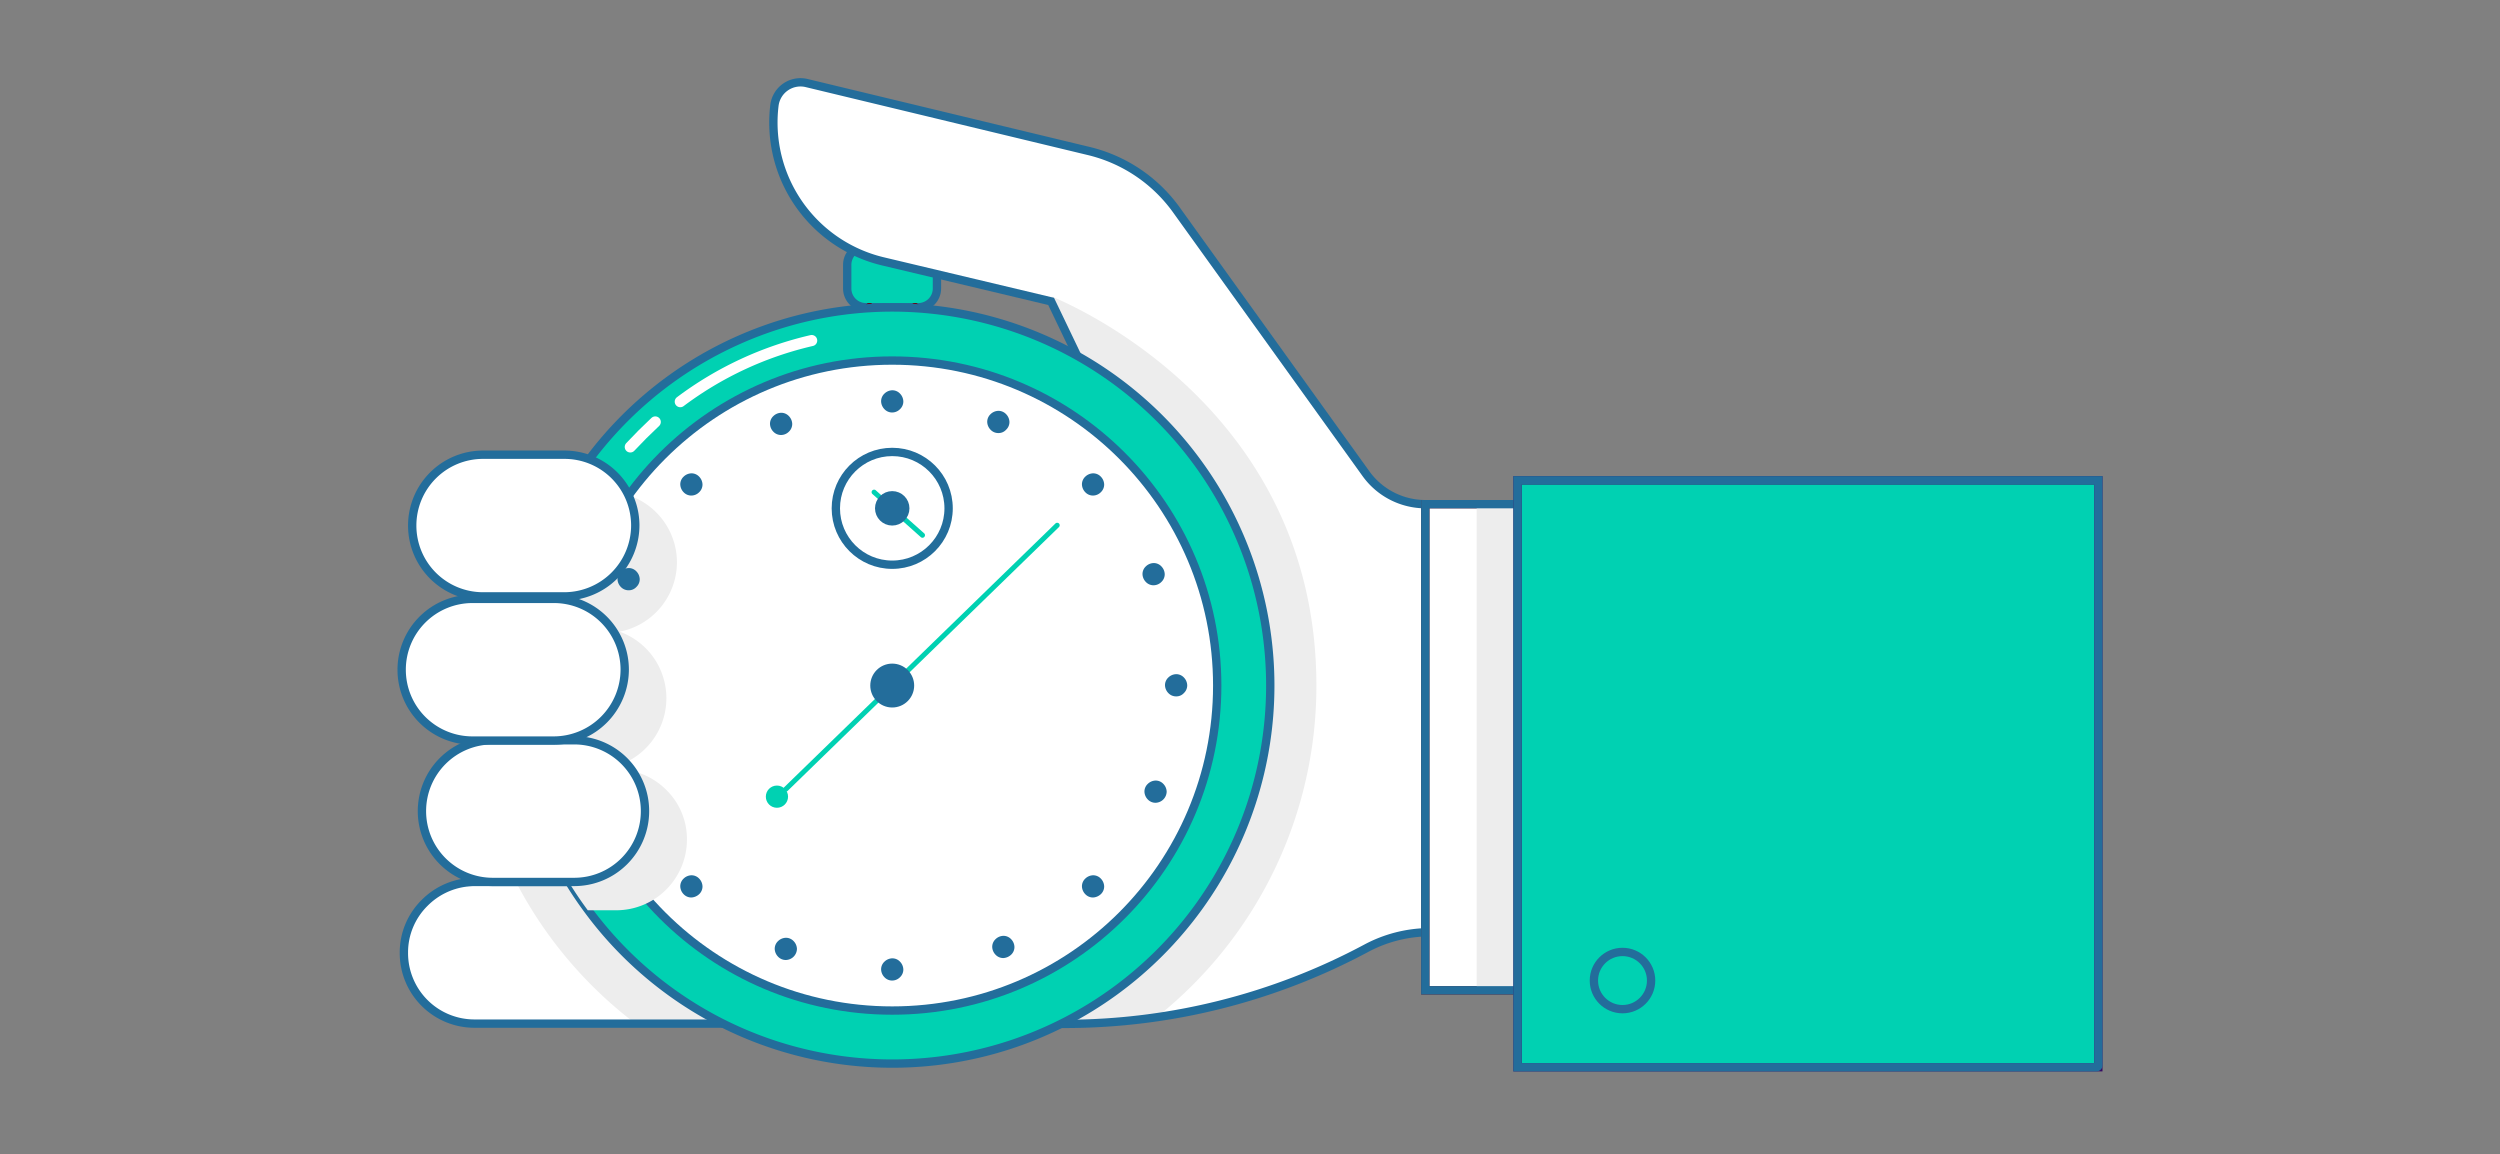 <svg id="Layer_1" data-name="Layer 1" xmlns="http://www.w3.org/2000/svg" viewBox="0 0 900 415.5"><rect x="0" y="0" width="900" height="415.5" fill="#808080" stroke="none"/><defs><style>.cls-1,.cls-14,.cls-9{fill:#00d1b2;}.cls-1,.cls-11,.cls-12,.cls-16,.cls-4,.cls-8{stroke:#236d9b;}.cls-1,.cls-11,.cls-13,.cls-14,.cls-15,.cls-16,.cls-5,.cls-7,.cls-8{stroke-linecap:round;}.cls-1,.cls-11,.cls-12,.cls-13,.cls-14,.cls-15,.cls-16,.cls-4,.cls-5,.cls-7,.cls-8{stroke-miterlimit:10;}.cls-1,.cls-11,.cls-12,.cls-13,.cls-14,.cls-16,.cls-4,.cls-5,.cls-7,.cls-8{stroke-width:3px;}.cls-12,.cls-13,.cls-2,.cls-8{fill:#fff;}.cls-3{fill:#ededed;}.cls-11,.cls-15,.cls-4,.cls-7{fill:none;}.cls-5{fill:#ff9f36;}.cls-13,.cls-5,.cls-7{stroke:#640917;}.cls-6{fill:#f4891e;}.cls-10,.cls-16{fill:#236d9b;}.cls-14{stroke:#350a63;}.cls-15{stroke:#fff;stroke-width:4px;}</style></defs><title>drawing-5-teal</title><path class="cls-1" d="M329,110.6H311.8a6.74,6.74,0,0,1-6.8-6.8V95.4a6.74,6.74,0,0,1,6.8-6.8h18.7a6.74,6.74,0,0,1,6.8,6.8v8.4a6.74,6.74,0,0,1-6.8,6.8H329"/><path class="cls-2" d="M319.1,343a25.07,25.07,0,0,1-7.5,18,25.48,25.48,0,0,1-18,7.5H170.8A25.39,25.39,0,0,1,145.4,343a25.07,25.07,0,0,1,7.5-18,25.43,25.43,0,0,1,14.9-7.3c1-.1,2-.2,3-.2H293.7A25.46,25.46,0,0,1,319.1,343Z"/><path class="cls-2" d="M595.4,181.5V335.6H514.5a47.59,47.59,0,0,0-22.7,5.8,229.92,229.92,0,0,1-75.4,24.8,226.92,226.92,0,0,1-33,2.4H363.1v-169h43.1s-4.3-4,13.9-4.1l-41.7-87L342.9,100l-24.7-5.9-.4-.1a52.15,52.15,0,0,1-14.2-5.7,51.54,51.54,0,0,1-24.9-50.5,9.45,9.45,0,0,1,11.6-8L391.6,54.1a55.14,55.14,0,0,1,31.9,21.4l68.2,94.9A26.12,26.12,0,0,0,513,181.3h82.4Z"/><path class="cls-2" d="M292.2,31.3h0a21.72,21.72,0,0,0,14.1,11.5l25.1,6.3,2.3-7.7"/><path class="cls-3" d="M473.9,246.8a152.35,152.35,0,0,1-57.4,119.3,226.92,226.92,0,0,1-33,2.4H363.2v-169h43.1s-4.3-4,13.9-4.1l-41.7-88.7C378.4,106.8,473.9,143.1,473.9,246.8Z"/><path class="cls-3" d="M337.3,343a25.07,25.07,0,0,1-7.5,18,25.48,25.48,0,0,1-18,7.5h-83a152.12,152.12,0,0,1-42.9-50.7c1-.1,2-.2,3-.2H311.8A25.33,25.33,0,0,1,337.3,343Z"/><path class="cls-4" d="M319.1,343a25.07,25.07,0,0,1-7.5,18,25.48,25.48,0,0,1-18,7.5H170.8A25.39,25.39,0,0,1,145.4,343a25.07,25.07,0,0,1,7.5-18,25.43,25.43,0,0,1,14.9-7.3c1-.1,2-.2,3-.2H293.7A25.46,25.46,0,0,1,319.1,343Z"/><path class="cls-4" d="M595.4,181.5H513.1a26.39,26.39,0,0,1-21.3-10.9L423.6,75.7a54.53,54.53,0,0,0-31.9-21.4L290.4,29.9a9.45,9.45,0,0,0-11.6,8,51.36,51.36,0,0,0,39.1,56.2l60.5,14.4,41.7,87c-18.1,0-13.9,4.1-13.9,4.1H363.1v169h20.3a229.92,229.92,0,0,0,108.4-27.2,48.77,48.77,0,0,1,22.7-5.8h80.9Z"/><polyline class="cls-5" points="329.4 110.6 329.4 123.4 313 123.4 313 117.2 313 110.6"/><rect class="cls-6" x="313" y="110.6" width="16.4" height="6.4"/><polyline class="cls-7" points="329.4 110.6 329.4 123.2 313 123.2 313 117 313 110.6"/><path class="cls-1" d="M457.3,246.8a136.09,136.09,0,0,1-245.6,80.8A134.46,134.46,0,0,1,188.5,277a.37.37,0,0,0-.1-.3,136.48,136.48,0,0,1,16-99.8,136.11,136.11,0,0,1,252.9,69.9Z"/><circle class="cls-8" cx="321.2" cy="246.8" r="117"/><path class="cls-3" d="M247.3,302.2a25.48,25.48,0,0,1-25.5,25.5H211.6a134.46,134.46,0,0,1-23.2-50.6,27.28,27.28,0,0,1,4.1-.3h-4.2a136.48,136.48,0,0,1,16-99.8h13.9a25.46,25.46,0,0,1,25.5,25.4h0a25.53,25.53,0,0,1-20.6,25,25.74,25.74,0,0,1,12.1,9.2,25.54,25.54,0,0,1-20.7,40.3h7.4a25.48,25.48,0,0,1,18,7.5A24.81,24.81,0,0,1,247.3,302.2Z"/><circle class="cls-9" cx="279.7" cy="286.8" r="4"/><path class="cls-9" d="M282.9,285a.92.92,0,0,1-.65-.27.91.91,0,0,1,0-1.27l97.7-95a.91.91,0,0,1,1.28,0,.92.92,0,0,1,0,1.28l-97.7,95A.87.87,0,0,1,282.9,285Z"/><path class="cls-9" d="M332.1,193.6a.92.92,0,0,1-.6-.23l-17.4-15.5a.9.9,0,1,1,1.2-1.34L332.7,192a.9.9,0,0,1,.07,1.27A.89.89,0,0,1,332.1,193.6Z"/><path class="cls-10" d="M359.4,155.9a3.78,3.78,0,0,1-2.8-1.2,4.2,4.2,0,0,1-1.2-2.8,3.78,3.78,0,0,1,1.2-2.8,4.2,4.2,0,0,1,2.8-1.2,3.78,3.78,0,0,1,2.8,1.2,4.2,4.2,0,0,1,1.2,2.8,3.78,3.78,0,0,1-1.2,2.8A3.63,3.63,0,0,1,359.4,155.9Z"/><path class="cls-10" d="M415.3,210.7a3.78,3.78,0,0,1-2.8-1.2,4.2,4.2,0,0,1-1.2-2.8,3.78,3.78,0,0,1,1.2-2.8,4.2,4.2,0,0,1,2.8-1.2,3.78,3.78,0,0,1,2.8,1.2,4.2,4.2,0,0,1,1.2,2.8,3.78,3.78,0,0,1-1.2,2.8A4,4,0,0,1,415.3,210.7Z"/><path class="cls-10" d="M416,289a3.78,3.78,0,0,1-2.8-1.2A4.2,4.2,0,0,1,412,285a3.78,3.78,0,0,1,1.2-2.8A4.2,4.2,0,0,1,416,281a3.78,3.78,0,0,1,2.8,1.2A4.2,4.2,0,0,1,420,285a4.1,4.1,0,0,1-4,4Z"/><path class="cls-10" d="M361.2,344.9a3.78,3.78,0,0,1-2.8-1.2,4.2,4.2,0,0,1-1.2-2.8,3.78,3.78,0,0,1,1.2-2.8,4.2,4.2,0,0,1,2.8-1.2,3.78,3.78,0,0,1,2.8,1.2,4.2,4.2,0,0,1,1.2,2.8,3.78,3.78,0,0,1-1.2,2.8A4.42,4.42,0,0,1,361.2,344.9Z"/><path class="cls-10" d="M282.9,345.6a3.78,3.78,0,0,1-2.8-1.2,4.2,4.2,0,0,1-1.2-2.8,3.78,3.78,0,0,1,1.2-2.8,4.2,4.2,0,0,1,2.8-1.2,3.78,3.78,0,0,1,2.8,1.2,4.2,4.2,0,0,1,1.2,2.8,4.1,4.1,0,0,1-4,4Z"/><path class="cls-5" d="M227,290.8a3.78,3.78,0,0,1-2.8-1.2,4.2,4.2,0,0,1-1.2-2.8,3.78,3.78,0,0,1,1.2-2.8,4.2,4.2,0,0,1,2.8-1.2,3.78,3.78,0,0,1,2.8,1.2,4.2,4.2,0,0,1,1.2,2.8,3.78,3.78,0,0,1-1.2,2.8A4,4,0,0,1,227,290.8Z"/><path class="cls-10" d="M226.3,212.5a3.78,3.78,0,0,1-2.8-1.2,4.2,4.2,0,0,1-1.2-2.8,3.78,3.78,0,0,1,1.2-2.8,4.2,4.2,0,0,1,2.8-1.2,3.78,3.78,0,0,1,2.8,1.2,4.2,4.2,0,0,1,1.2,2.8,3.78,3.78,0,0,1-1.2,2.8A3.63,3.63,0,0,1,226.3,212.5Z"/><path class="cls-10" d="M281.2,156.6a3.78,3.78,0,0,1-2.8-1.2,4.2,4.2,0,0,1-1.2-2.8,3.78,3.78,0,0,1,1.2-2.8,4.2,4.2,0,0,1,2.8-1.2,3.78,3.78,0,0,1,2.8,1.2,4.2,4.2,0,0,1,1.2,2.8,3.78,3.78,0,0,1-1.2,2.8A4,4,0,0,1,281.2,156.6Z"/><path class="cls-10" d="M321.2,148.5a3.78,3.78,0,0,1-2.8-1.2,4.2,4.2,0,0,1-1.2-2.8,3.78,3.78,0,0,1,1.2-2.8,4.2,4.2,0,0,1,2.8-1.2,3.78,3.78,0,0,1,2.8,1.2,4.2,4.2,0,0,1,1.2,2.8,3.78,3.78,0,0,1-1.2,2.8A4,4,0,0,1,321.2,148.5Z"/><path class="cls-10" d="M393.5,178.4a3.78,3.78,0,0,1-2.8-1.2,4.2,4.2,0,0,1-1.2-2.8,3.78,3.78,0,0,1,1.2-2.8,4.2,4.2,0,0,1,2.8-1.2,3.78,3.78,0,0,1,2.8,1.2,4.2,4.2,0,0,1,1.2,2.8,3.78,3.78,0,0,1-1.2,2.8A4,4,0,0,1,393.5,178.4Z"/><path class="cls-10" d="M423.4,250.7a3.78,3.78,0,0,1-2.8-1.2,4.2,4.2,0,0,1-1.2-2.8,3.78,3.78,0,0,1,1.2-2.8,4.2,4.2,0,0,1,2.8-1.2,3.78,3.78,0,0,1,2.8,1.2,4.2,4.2,0,0,1,1.2,2.8,3.78,3.78,0,0,1-1.2,2.8A3.63,3.63,0,0,1,423.4,250.7Z"/><path class="cls-10" d="M393.5,323.1a3.78,3.78,0,0,1-2.8-1.2,4.2,4.2,0,0,1-1.2-2.8,3.78,3.78,0,0,1,1.2-2.8,4.2,4.2,0,0,1,2.8-1.2,3.78,3.78,0,0,1,2.8,1.2,4.2,4.2,0,0,1,1.2,2.8,3.78,3.78,0,0,1-1.2,2.8A4.42,4.42,0,0,1,393.5,323.1Z"/><path class="cls-10" d="M321.2,353a3.78,3.78,0,0,1-2.8-1.2,4.2,4.2,0,0,1-1.2-2.8,3.78,3.78,0,0,1,1.2-2.8,4.2,4.2,0,0,1,2.8-1.2,3.78,3.78,0,0,1,2.8,1.2,4.2,4.2,0,0,1,1.2,2.8,3.78,3.78,0,0,1-1.2,2.8A4,4,0,0,1,321.2,353Z"/><path class="cls-10" d="M248.9,323.1a3.78,3.78,0,0,1-2.8-1.2,4.2,4.2,0,0,1-1.2-2.8,3.78,3.78,0,0,1,1.2-2.8,4.2,4.2,0,0,1,2.8-1.2,3.78,3.78,0,0,1,2.8,1.2,4.2,4.2,0,0,1,1.2,2.8,3.78,3.78,0,0,1-1.2,2.8A4.42,4.42,0,0,1,248.9,323.1Z"/><path class="cls-5" d="M218.9,250.7a3.78,3.78,0,0,1-2.8-1.2,4.2,4.2,0,0,1-1.2-2.8,3.78,3.78,0,0,1,1.2-2.8,4.2,4.2,0,0,1,2.8-1.2,3.78,3.78,0,0,1,2.8,1.2,4.2,4.2,0,0,1,1.2,2.8,4.1,4.1,0,0,1-4,4Z"/><path class="cls-10" d="M248.9,178.4a3.78,3.78,0,0,1-2.8-1.2,4.2,4.2,0,0,1-1.2-2.8,3.78,3.78,0,0,1,1.2-2.8,4.2,4.2,0,0,1,2.8-1.2,3.78,3.78,0,0,1,2.8,1.2,4.2,4.2,0,0,1,1.2,2.8,3.78,3.78,0,0,1-1.2,2.8A4,4,0,0,1,248.9,178.4Z"/><circle class="cls-11" cx="321.2" cy="183" r="20.3"/><path class="cls-12" d="M203.2,214.7H173.9a25.48,25.48,0,0,1-25.5-25.5h0a25.48,25.48,0,0,1,25.5-25.5h29.3a25.48,25.48,0,0,1,25.5,25.5h0A25.61,25.61,0,0,1,203.2,214.7Z"/><path class="cls-2" d="M202.1,205.6H188.5V173h13.6a16.3,16.3,0,0,1,16.3,16.3h0A16.37,16.37,0,0,1,202.1,205.6Z"/><rect class="cls-13" x="513.1" y="181.5" width="43.6" height="175"/><rect class="cls-3" x="531.6" y="181.5" width="43.6" height="175"/><path class="cls-12" d="M206.7,317.5H177.4A25.48,25.48,0,0,1,151.9,292h0a25.48,25.48,0,0,1,25.5-25.5h29.3A25.48,25.48,0,0,1,232.2,292h0A25.48,25.48,0,0,1,206.7,317.5Z"/><path class="cls-12" d="M199.4,266.6H170.1a25.48,25.48,0,0,1-25.5-25.5h0a25.48,25.48,0,0,1,25.5-25.5h29.3a25.48,25.48,0,0,1,25.5,25.5h0A25.61,25.61,0,0,1,199.4,266.6Z"/><rect class="cls-11" x="513.1" y="181.5" width="43.6" height="175"/><rect class="cls-14" x="546.3" y="172.9" width="209.1" height="211.3"/><path class="cls-2" d="M200.3,257.5H184.7V224.9h15.6a16.3,16.3,0,0,1,16.3,16.3h0A16.3,16.3,0,0,1,200.3,257.5Z"/><path class="cls-2" d="M207,308.4H192.1V275.8H207a16.3,16.3,0,0,1,16.3,16.3h0A16.18,16.18,0,0,1,207,308.4Z"/><path class="cls-11" d="M754.8,384.2H546.3V172.9H755.4V383.5A.67.67,0,0,1,754.8,384.2Z"/><path class="cls-15" d="M244.9,144.6a126,126,0,0,1,47.3-22"/><path class="cls-15" d="M226.9,160.9q4.35-4.65,9-9"/><circle class="cls-11" cx="584.1" cy="353" r="10.3"/><circle class="cls-16" cx="321.2" cy="246.8" r="6.4"/><circle class="cls-16" cx="321.2" cy="183" r="4.7"/></svg>